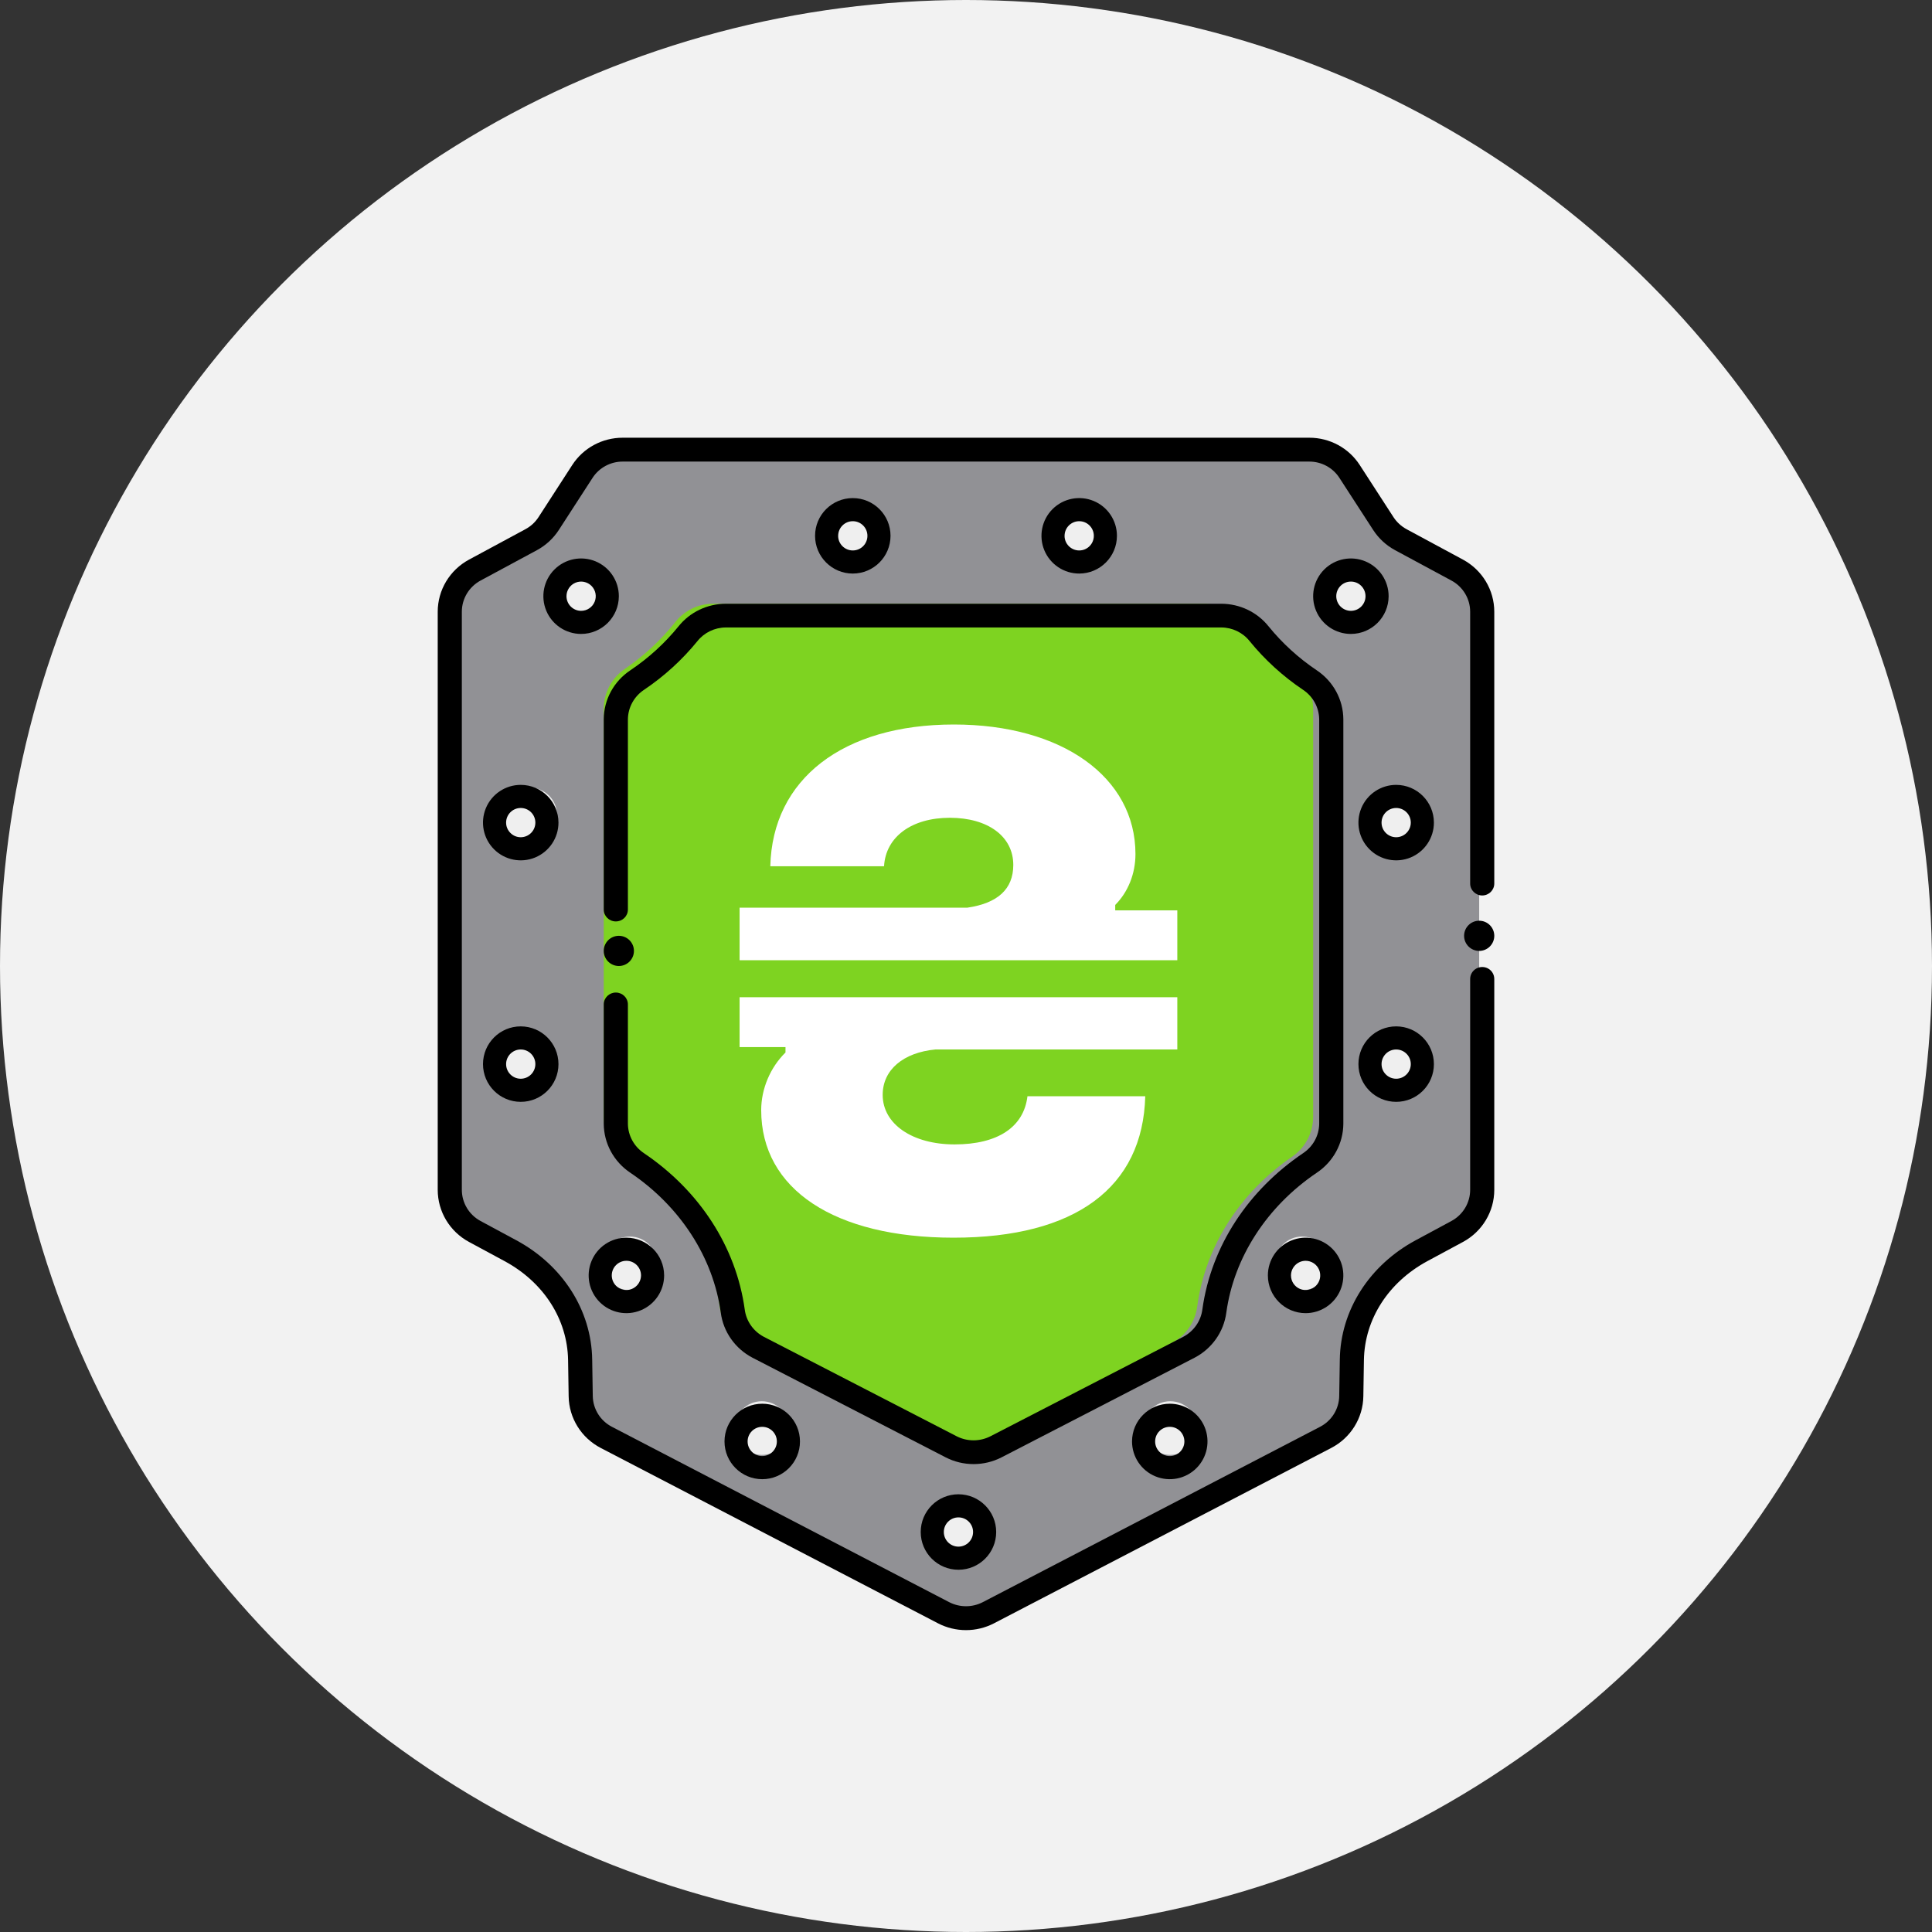 <?xml version="1.0" encoding="UTF-8"?> <svg xmlns="http://www.w3.org/2000/svg" xmlns:xlink="http://www.w3.org/1999/xlink" width="128px" height="128px" viewBox="0 0 128 128"><rect x="0" y="0" width="128" height="128" fill="#333333" stroke="none"/> <!-- Generator: Sketch 51.2 (57519) - http://www.bohemiancoding.com/sketch --> <title>Group 3</title> <desc>Created with Sketch.</desc> <defs></defs> <g id="Page-1" stroke="none" stroke-width="1" fill="none" fill-rule="evenodd"> <g id="Group-3"> <circle id="Oval" fill="#F2F2F2" fill-rule="nonzero" cx="64" cy="64" r="64"></circle> <g id="Group-2" transform="translate(29, 29)"> <path d="M11.313,66.086 C10.29,65.554 9.642,64.511 9.624,63.367 L9.587,60.975 C9.54,57.999 7.825,55.311 4.997,53.784 L2.647,52.516 C1.632,51.968 1,50.915 1,49.771 L1,11.683 C1,10.539 1.632,9.486 2.647,8.938 L6.366,6.931 C6.832,6.679 7.227,6.315 7.513,5.872 L9.736,2.44 C10.317,1.543 11.32,1 12.396,1 L57.605,1 C58.681,1 59.684,1.543 60.264,2.44 L62.488,5.872 C62.774,6.315 63.169,6.679 63.635,6.931 L67.353,8.938 C68.368,9.486 69,10.538 69,11.683 L69,49.771 C69,50.915 68.368,51.968 67.353,52.516 L65.003,53.784 C62.176,55.311 60.461,57.999 60.413,60.975 L60.376,63.367 C60.358,64.511 59.71,65.554 58.687,66.086 L36.469,77.641 C35.549,78.12 34.451,78.12 33.531,77.641 L11.313,66.086 Z" id="Shape" fill="#919195" fill-rule="nonzero"></path> <g id="Group" transform="translate(4, 4)" fill="#EFEFEF" fill-rule="nonzero"> <ellipse id="Oval" cx="23.165" cy="1.987" rx="1.792" ry="1.778"></ellipse> <ellipse id="Oval" cx="38.835" cy="1.987" rx="1.792" ry="1.778"></ellipse> <ellipse id="Oval" cx="31" cy="68.076" rx="1.792" ry="1.778"></ellipse> <ellipse id="Oval" cx="2.104" cy="20.964" rx="1.792" ry="1.778"></ellipse> <ellipse id="Oval" cx="59.896" cy="20.964" rx="1.792" ry="1.778"></ellipse> <ellipse id="Oval" cx="2.104" cy="37.406" rx="1.792" ry="1.778"></ellipse> <ellipse id="Oval" cx="59.896" cy="37.406" rx="1.792" ry="1.778"></ellipse> <ellipse id="Oval" cx="5.688" cy="6.467" rx="1.792" ry="1.778"></ellipse> <ellipse id="Oval" cx="56.312" cy="6.467" rx="1.792" ry="1.778"></ellipse> <ellipse id="Oval" cx="8.73" cy="50.702" rx="1.792" ry="1.778"></ellipse> <ellipse id="Oval" cx="53.27" cy="50.702" rx="1.792" ry="1.778"></ellipse> <ellipse id="Oval" cx="17.47" cy="61.614" rx="1.792" ry="1.778"></ellipse> <ellipse id="Oval" cx="44.53" cy="61.614" rx="1.792" ry="1.778"></ellipse> </g> <path d="M18.68,57.548 C18.133,53.504 15.789,49.969 12.41,47.646 C11.535,47.056 11.008,46.072 11,45.017 L11,17.938 C11.008,16.883 11.535,15.899 12.41,15.309 C13.666,14.448 14.788,13.406 15.738,12.215 C16.338,11.452 17.253,11.005 18.223,11 L50.776,11 C51.746,11.004 52.662,11.452 53.262,12.215 C54.212,13.406 55.334,14.448 56.59,15.309 C57.465,15.899 57.992,16.883 58,17.938 L58,45.015 C57.992,46.071 57.465,47.055 56.59,47.645 C53.211,49.969 50.867,53.504 50.32,57.547 C50.19,58.577 49.57,59.48 48.655,59.969 L35.968,66.638 C35.049,67.121 33.952,67.121 33.033,66.638 L20.345,59.97 C19.43,59.481 18.81,58.578 18.68,57.548 Z" id="Shape" fill="#7ED321" fill-rule="nonzero"></path> <circle id="Oval" fill="#000000" fill-rule="nonzero" cx="69" cy="33" r="1"></circle> <path d="M6.45614195e-08,49.827 C-0,51.268 0.795,52.593 2.074,53.282 L4.435,54.556 C7.023,55.956 8.592,58.406 8.637,61.106 L8.675,63.511 C8.697,64.95 9.512,66.262 10.8,66.931 L33.15,78.551 C34.309,79.15 35.691,79.15 36.85,78.551 L59.197,66.931 C60.486,66.263 61.302,64.951 61.325,63.511 L61.363,61.106 C61.408,58.406 62.977,55.956 65.562,54.556 L67.926,53.282 C69.204,52.593 70,51.268 70,49.827 L70,35.859 C70,35.576 69.849,35.315 69.602,35.173 C69.355,35.032 69.05,35.031 68.803,35.172 C68.555,35.313 68.403,35.573 68.402,35.855 L68.402,49.827 C68.402,50.689 67.926,51.481 67.162,51.894 L64.798,53.168 C61.727,54.819 59.811,57.801 59.766,61.08 L59.727,63.486 C59.715,64.347 59.227,65.132 58.455,65.531 L36.105,77.151 C35.412,77.505 34.588,77.505 33.894,77.151 L11.544,65.531 C10.773,65.132 10.285,64.347 10.273,63.486 L10.234,61.08 C10.188,57.789 8.261,54.813 5.202,53.168 L2.837,51.894 C2.073,51.481 1.598,50.689 1.598,49.827 L1.598,11.531 C1.597,10.67 2.073,9.877 2.837,9.464 L6.579,7.447 C7.165,7.129 7.662,6.67 8.023,6.113 L10.257,2.662 C10.694,1.986 11.449,1.579 12.26,1.581 L57.74,1.581 C58.55,1.578 59.305,1.986 59.74,2.662 L61.977,6.113 C62.338,6.67 62.835,7.129 63.421,7.447 L67.163,9.464 C67.927,9.877 68.403,10.67 68.402,11.531 L68.402,29.537 C68.402,29.973 68.76,30.327 69.201,30.327 C69.642,30.327 70,29.973 70,29.537 L70,11.531 C70,10.091 69.205,8.766 67.926,8.076 L64.188,6.06 C63.837,5.869 63.539,5.596 63.322,5.263 L61.088,1.811 C60.359,0.68 59.096,-0.003 57.74,1.24456069e-05 L12.26,1.24456069e-05 C10.904,-0.003 9.64,0.68 8.911,1.811 L6.678,5.263 C6.462,5.596 6.164,5.87 5.812,6.06 L2.074,8.076 C0.795,8.766 -0,10.091 6.45614036e-08,11.531 L6.45614195e-08,49.827 Z" id="Shape" fill="#000000" fill-rule="nonzero"></path> <path d="M58.231,48.703 C59.33,47.973 59.992,46.757 60,45.455 L60,18.652 C59.992,17.349 59.33,16.134 58.231,15.404 C57.029,14.596 55.956,13.617 55.047,12.498 C54.292,11.554 53.138,11.002 51.915,11 L19.086,11 C17.863,11.002 16.708,11.554 15.953,12.498 C15.044,13.617 13.972,14.596 12.769,15.404 C11.67,16.134 11.008,17.349 11,18.652 L11,31.262 C11,31.696 11.358,32.047 11.8,32.047 C12.242,32.047 12.6,31.696 12.6,31.262 L12.6,18.652 C12.61,17.867 13.012,17.137 13.675,16.698 C15.007,15.802 16.196,14.717 17.204,13.479 C17.657,12.909 18.35,12.575 19.086,12.571 L51.915,12.571 C52.649,12.574 53.342,12.909 53.793,13.479 C54.802,14.717 55.992,15.802 57.325,16.698 C57.988,17.137 58.39,17.867 58.4,18.652 L58.4,45.455 C58.391,46.241 57.988,46.971 57.322,47.409 C53.751,49.827 51.25,53.499 50.66,57.753 C50.562,58.52 50.094,59.193 49.403,59.562 L36.607,66.163 C35.912,66.513 35.088,66.513 34.393,66.163 L21.597,59.562 C20.906,59.194 20.437,58.52 20.34,57.753 C19.764,53.593 17.334,49.882 13.675,47.409 C13.011,46.97 12.609,46.24 12.6,45.455 L12.6,37.545 C12.6,37.111 12.242,36.759 11.8,36.759 C11.358,36.759 11,37.111 11,37.545 L11,45.455 C11.008,46.758 11.67,47.973 12.769,48.703 C16.068,50.933 18.251,54.307 18.753,57.964 C18.919,59.234 19.701,60.347 20.852,60.951 L33.648,67.551 C34.807,68.149 36.192,68.15 37.353,67.554 L50.145,60.951 C51.297,60.348 52.08,59.235 52.247,57.964 C52.75,54.307 54.932,50.933 58.231,48.703 Z" id="Shape" fill="#000000" fill-rule="nonzero"></path> <circle id="Oval" fill="#000000" fill-rule="nonzero" cx="12" cy="34" r="1"></circle> <path d="M30,6.498 C29.999,5.118 28.88,4 27.499,4 C26.119,4 25,5.119 25,6.499 C25,7.88 26.118,8.999 27.498,9 C28.88,8.999 29.999,7.88 30,6.498 Z M26.531,6.498 C26.532,5.963 26.966,5.53 27.502,5.531 C28.037,5.532 28.47,5.966 28.469,6.502 C28.468,7.037 28.034,7.47 27.498,7.469 C26.963,7.468 26.529,7.034 26.529,6.498 L26.531,6.498 Z" id="Shape" fill="#000000" fill-rule="nonzero"></path> <path d="M45,6.5 C45,5.489 44.391,4.577 43.457,4.19 C42.522,3.803 41.447,4.017 40.732,4.732 C40.017,5.447 39.803,6.523 40.19,7.457 C40.578,8.391 41.489,9 42.5,9 C43.88,8.998 44.998,7.88 45,6.5 Z M41.531,6.5 C41.531,5.965 41.965,5.531 42.5,5.531 C43.035,5.531 43.469,5.965 43.469,6.5 C43.469,7.035 43.036,7.469 42.5,7.469 C41.965,7.469 41.53,7.036 41.529,6.5 L41.531,6.5 Z" id="Shape" fill="#000000" fill-rule="nonzero"></path> <path d="M34.5,70 C33.119,70 32,71.119 32,72.5 C32,73.881 33.119,75 34.5,75 C35.881,75 37,73.881 37,72.5 C36.998,71.12 35.88,70.002 34.5,70 Z M34.5,73.469 C33.965,73.469 33.531,73.035 33.531,72.5 C33.531,71.965 33.965,71.531 34.5,71.531 C35.035,71.531 35.469,71.965 35.469,72.5 C35.468,73.035 35.035,73.468 34.5,73.469 Z" id="Shape" fill="#000000" fill-rule="nonzero"></path> <path d="M5.5,23 C4.489,23 3.577,23.609 3.19,24.543 C2.803,25.478 3.017,26.553 3.732,27.268 C4.447,27.983 5.523,28.197 6.457,27.81 C7.391,27.422 8,26.511 8,25.5 C7.998,24.12 6.88,23.001 5.5,23 Z M5.5,26.469 C4.965,26.469 4.531,26.035 4.531,25.5 C4.531,24.964 4.965,24.531 5.5,24.531 C6.035,24.531 6.469,24.964 6.469,25.5 C6.469,26.035 6.035,26.468 5.5,26.469 Z" id="Shape" fill="#000000" fill-rule="nonzero"></path> <path d="M63.5,23 C62.489,23 61.577,23.609 61.19,24.543 C60.803,25.478 61.017,26.553 61.732,27.268 C62.447,27.983 63.523,28.197 64.457,27.81 C65.391,27.422 66,26.511 66,25.5 C65.998,24.12 64.88,23.002 63.5,23 Z M63.5,26.469 C62.965,26.469 62.531,26.035 62.531,25.5 C62.531,24.964 62.965,24.531 63.5,24.531 C64.035,24.531 64.469,24.964 64.469,25.5 C64.468,26.035 64.035,26.468 63.5,26.469 Z" id="Shape" fill="#000000" fill-rule="nonzero"></path> <path d="M5.5,39 C4.119,39 3,40.119 3,41.5 C3,42.881 4.119,44 5.5,44 C6.881,44 8,42.881 8,41.5 C7.998,40.12 6.88,39.002 5.5,39 Z M5.5,42.469 C4.965,42.469 4.531,42.035 4.531,41.5 C4.531,40.965 4.965,40.531 5.5,40.531 C6.035,40.531 6.469,40.965 6.469,41.5 C6.468,42.035 6.035,42.468 5.5,42.469 L5.5,42.469 Z" id="Shape" fill="#000000" fill-rule="nonzero"></path> <path d="M63.5,39 C62.119,39 61,40.119 61,41.5 C61,42.881 62.119,44 63.5,44 C64.881,44 66,42.881 66,41.5 C65.998,40.12 64.88,39.002 63.5,39 Z M63.5,42.469 C62.965,42.469 62.531,42.035 62.531,41.5 C62.531,40.965 62.965,40.531 63.5,40.531 C64.035,40.531 64.469,40.965 64.469,41.5 C64.468,42.035 64.035,42.468 63.5,42.469 L63.5,42.469 Z" id="Shape" fill="#000000" fill-rule="nonzero"></path> <path d="M12,10.5 C12,9.489 11.391,8.578 10.457,8.19 C9.523,7.803 8.447,8.017 7.732,8.732 C7.017,9.447 6.803,10.522 7.19,11.457 C7.577,12.391 8.489,13 9.5,13 C10.88,12.998 11.998,11.88 12,10.5 Z M8.531,10.5 C8.531,10.108 8.767,9.755 9.129,9.605 C9.491,9.455 9.908,9.538 10.186,9.815 C10.463,10.092 10.546,10.509 10.396,10.871 C10.246,11.233 9.892,11.469 9.5,11.469 C8.965,11.469 8.532,11.035 8.531,10.5 Z" id="Shape" fill="#000000" fill-rule="nonzero"></path> <path d="M63,10.5 C63,9.489 62.391,8.577 61.457,8.19 C60.523,7.803 59.447,8.017 58.732,8.732 C58.017,9.447 57.803,10.523 58.19,11.457 C58.577,12.391 59.489,13 60.5,13 C61.88,12.998 62.998,11.88 63,10.5 Z M59.531,10.5 C59.531,9.965 59.965,9.531 60.5,9.531 C61.035,9.531 61.469,9.965 61.469,10.5 C61.469,11.035 61.036,11.469 60.5,11.469 C59.965,11.469 59.532,11.035 59.531,10.5 Z" id="Shape" fill="#000000" fill-rule="nonzero"></path> <path d="M19,66.5 C19,67.881 20.119,69 21.5,69 C22.881,69 24,67.881 24,66.5 C24,65.119 22.881,64 21.5,64 C20.12,64.002 19.002,65.12 19,66.5 Z M22.469,66.5 C22.469,67.035 22.035,67.469 21.5,67.469 C20.965,67.469 20.531,67.035 20.531,66.5 C20.531,65.965 20.965,65.531 21.5,65.531 C22.035,65.531 22.469,65.965 22.469,66.5 Z" id="Shape" fill="#000000" fill-rule="nonzero"></path> <path d="M46,66.5 C46,67.511 46.609,68.423 47.543,68.81 C48.478,69.197 49.553,68.983 50.268,68.268 C50.983,67.553 51.197,66.477 50.81,65.543 C50.422,64.609 49.511,64 48.5,64 C47.12,64.002 46.001,65.12 46,66.5 Z M49.469,66.5 C49.469,67.035 49.035,67.469 48.5,67.469 C47.964,67.469 47.531,67.035 47.531,66.5 C47.531,65.965 47.964,65.531 48.5,65.531 C49.035,65.531 49.468,65.965 49.469,66.5 Z" id="Shape" fill="#000000" fill-rule="nonzero"></path> <path d="M12.502,53 C11.49,52.999 10.578,53.608 10.191,54.543 C9.803,55.477 10.017,56.553 10.732,57.268 C11.447,57.983 12.523,58.197 13.457,57.809 C14.392,57.422 15.001,56.51 15,55.498 C14.996,54.12 13.88,53.004 12.502,53 Z M12.502,56.469 C11.966,56.47 11.532,56.037 11.531,55.501 C11.53,54.966 11.963,54.532 12.499,54.531 C13.034,54.53 13.468,54.963 13.469,55.498 C13.464,56.031 13.034,56.462 12.502,56.469 Z" id="Shape" fill="#000000" fill-rule="nonzero"></path> <path d="M57.498,58 C58.509,58.001 59.421,57.392 59.809,56.458 C60.197,55.524 59.983,54.449 59.269,53.733 C58.554,53.018 57.479,52.803 56.545,53.19 C55.61,53.576 55.001,54.487 55,55.499 C55.001,56.878 56.118,57.997 57.498,58 Z M57.498,54.531 C57.89,54.53 58.244,54.766 58.395,55.128 C58.545,55.491 58.463,55.908 58.185,56.185 C57.908,56.463 57.491,56.545 57.128,56.395 C56.766,56.245 56.53,55.891 56.531,55.499 C56.534,54.966 56.965,54.534 57.498,54.531 Z" id="Shape" fill="#000000" fill-rule="nonzero"></path> <path d="M20,34.618 L20,31.135 L35.093,31.135 C37.082,30.843 38.133,29.921 38.133,28.303 C38.133,26.416 36.456,25.18 33.93,25.18 C31.403,25.18 29.682,26.438 29.57,28.393 L22.035,28.393 C22.169,22.618 26.842,19 34.198,19 C41.353,19 46.227,22.483 46.227,27.584 C46.227,28.888 45.736,30.101 44.886,30.955 L44.886,31.315 L49,31.315 L49,34.618 L20,34.618 Z M34.176,53 C26.283,53 21.431,49.787 21.431,44.551 C21.431,43.135 22.035,41.719 23.041,40.73 L23.041,40.371 L20,40.371 L20,37.067 L49,37.067 L49,40.528 L32.991,40.528 C30.844,40.73 29.48,41.876 29.48,43.539 C29.48,45.472 31.448,46.82 34.243,46.82 C37.105,46.82 38.827,45.674 39.072,43.629 L46.876,43.629 C46.719,49.674 42.247,53 34.176,53 Z" id="₴" fill="#FFFFFF"></path> </g> </g> </g> </svg> 